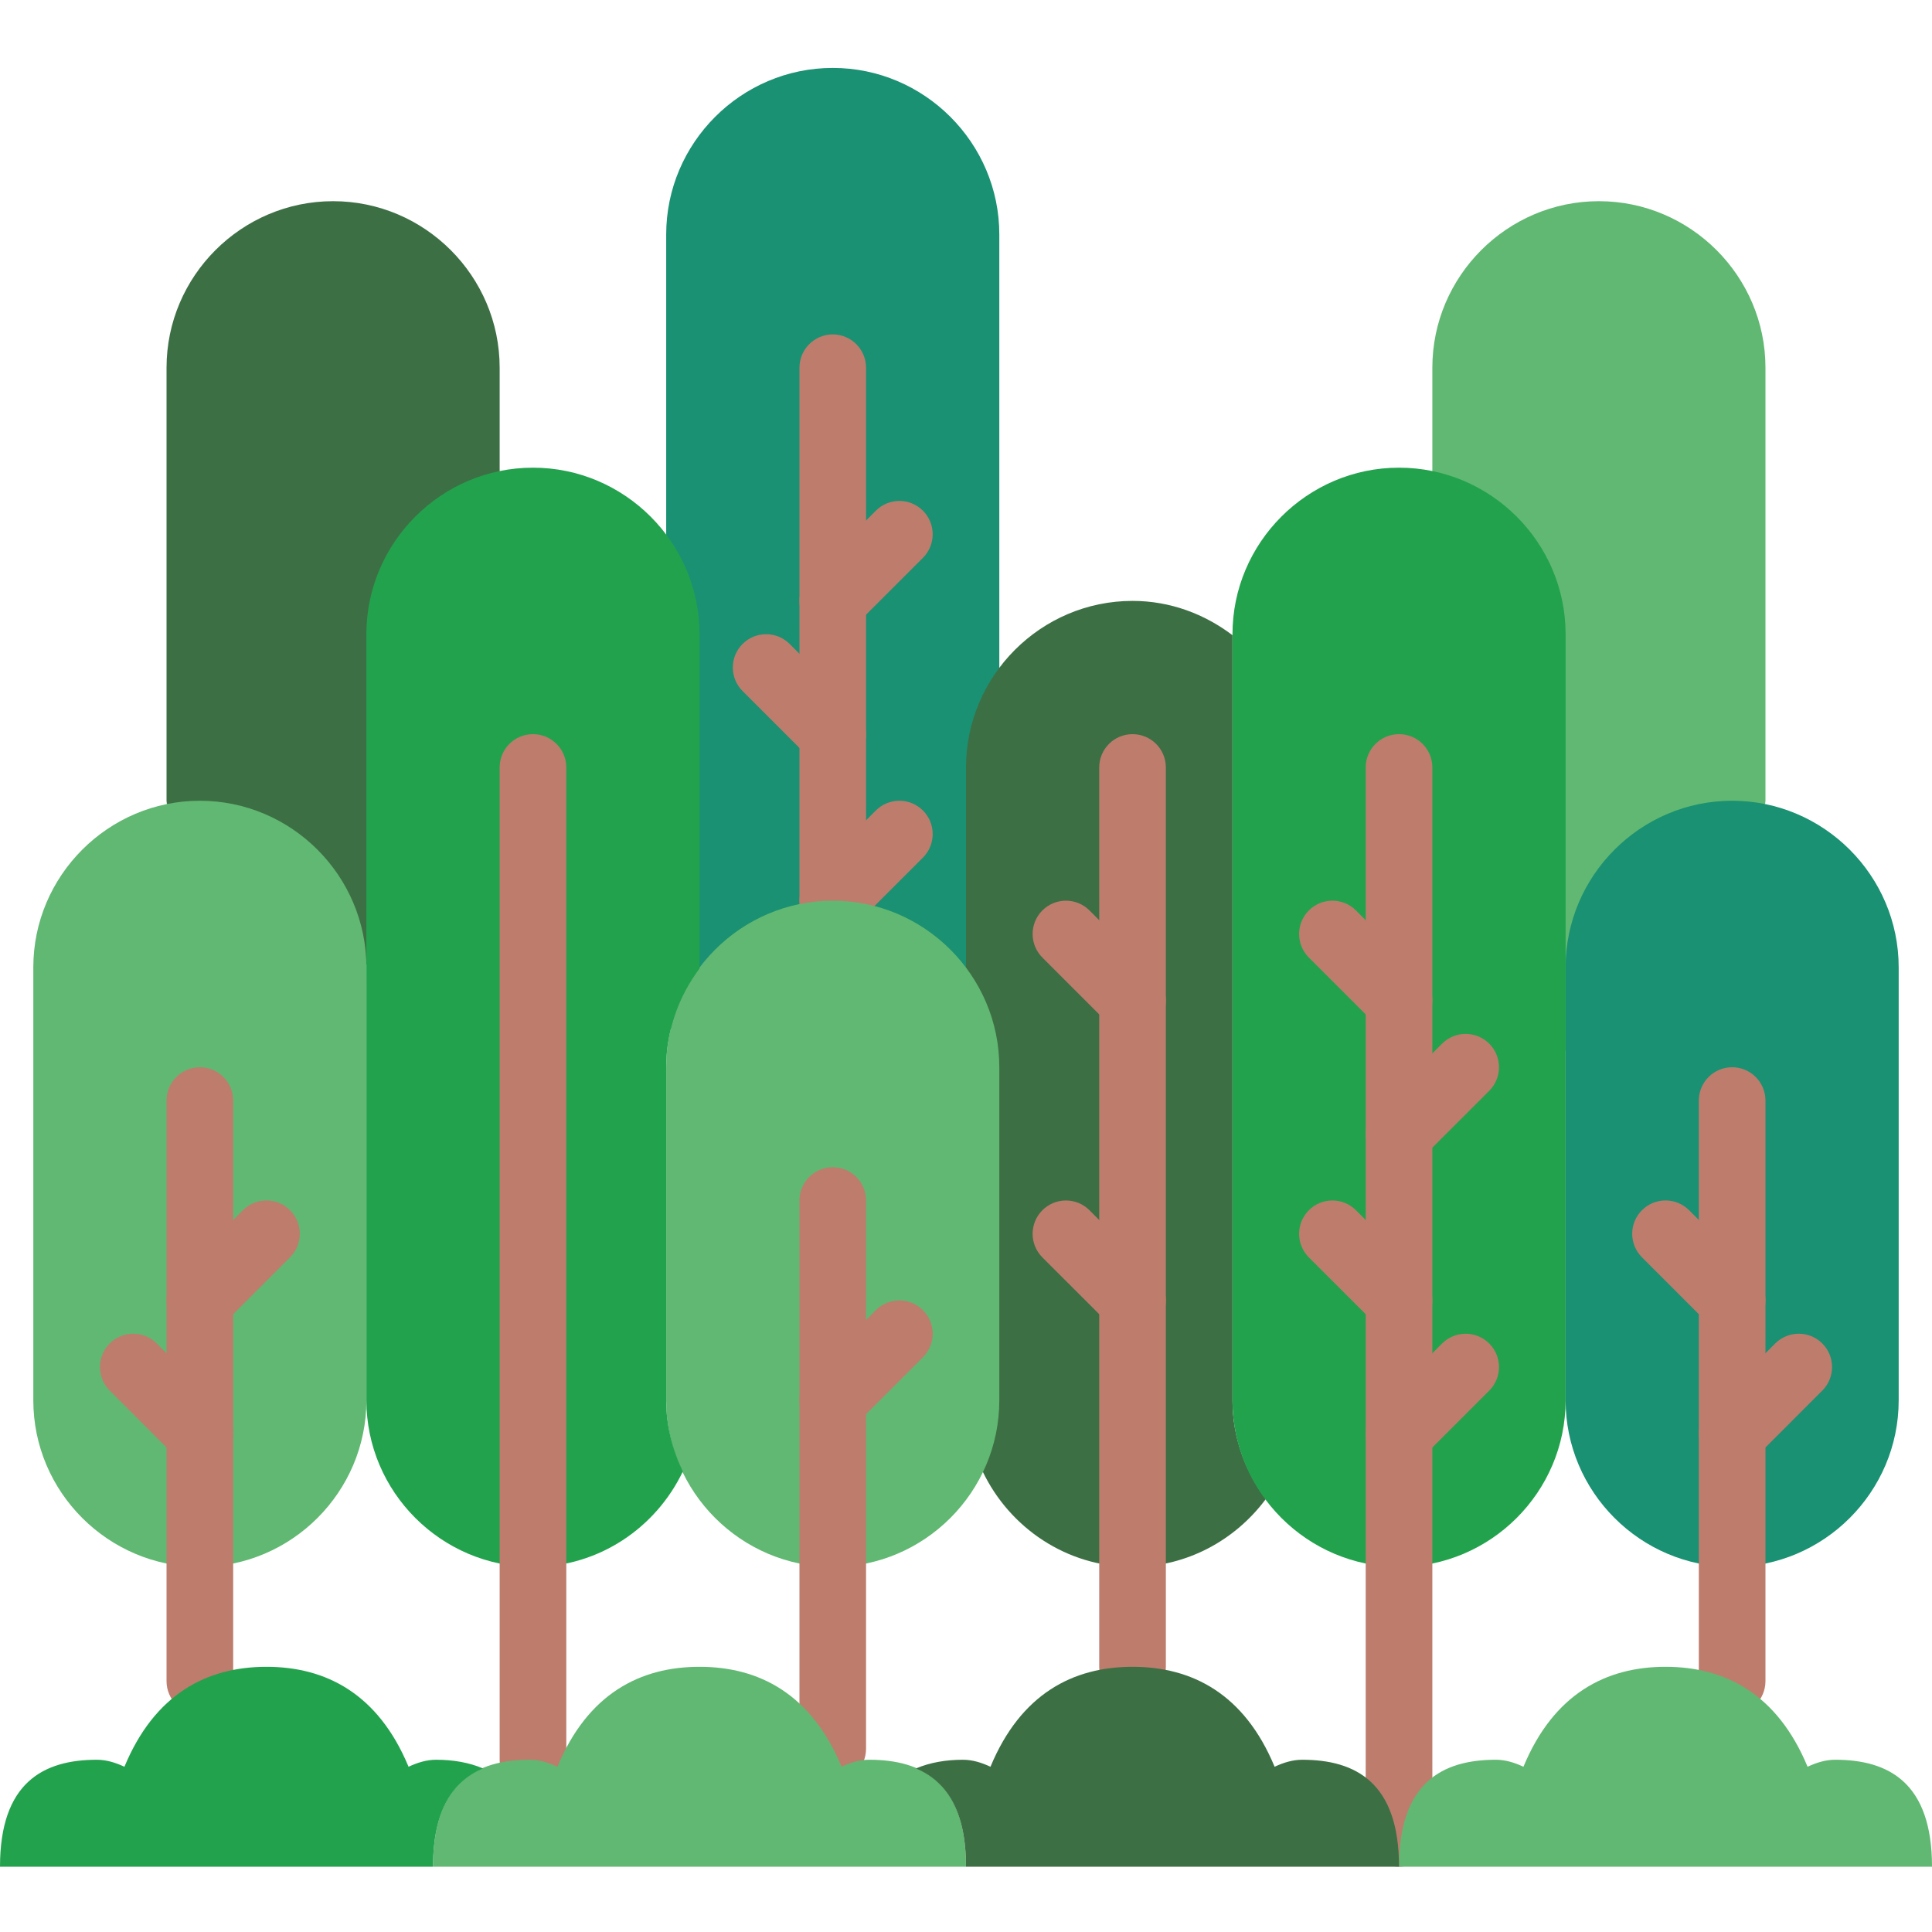 <svg width="45" height="45" viewBox="0 0 45 45" fill="none" xmlns="http://www.w3.org/2000/svg">
<path d="M24.052 18.651C24.052 17.788 22.795 16.222 23.276 15.575V5.461C23.276 3.328 21.53 1.582 19.397 1.582C17.263 1.582 15.517 3.328 15.517 5.461V12.472C15.998 13.118 15.517 15.433 15.517 16.295V24.082C16.226 23.13 18.902 22.5 20.172 22.5C21.444 22.5 22.568 23.129 23.276 24.082L24.052 18.651Z" fill="#1A9172"/>
<path d="M19.397 21.754C18.968 21.754 18.621 21.407 18.621 20.979V8.565C18.621 8.137 18.968 7.789 19.397 7.789C19.825 7.789 20.172 8.137 20.172 8.565V20.979C20.172 21.407 19.825 21.754 19.397 21.754Z" fill="#BE7C6D"/>
<path d="M19.397 21.754C19.198 21.754 19 21.678 18.848 21.527C18.545 21.224 18.545 20.733 18.848 20.43L20.4 18.878C20.703 18.575 21.193 18.575 21.497 18.878C21.8 19.181 21.8 19.672 21.497 19.975L19.945 21.527C19.794 21.678 19.595 21.754 19.397 21.754Z" fill="#BE7C6D"/>
<path d="M19.397 14.772C19.198 14.772 19 14.695 18.848 14.544C18.545 14.241 18.545 13.751 18.848 13.447L20.4 11.895C20.703 11.592 21.193 11.592 21.497 11.895C21.8 12.199 21.8 12.689 21.497 12.993L19.945 14.544C19.794 14.695 19.595 14.772 19.397 14.772Z" fill="#BE7C6D"/>
<path d="M19.397 17.875C19.198 17.875 18.999 17.799 18.848 17.648L17.296 16.096C16.993 15.793 16.993 15.302 17.296 14.999C17.6 14.696 18.09 14.696 18.393 14.999L19.945 16.551C20.248 16.854 20.248 17.344 19.945 17.648C19.794 17.799 19.595 17.875 19.397 17.875Z" fill="#BE7C6D"/>
<path d="M7.759 4.686C5.625 4.686 3.879 6.431 3.879 8.565V18.651C3.879 18.678 3.887 18.702 3.887 18.73C4.136 18.679 4.392 26.41 4.655 26.41C6.762 26.41 8.484 22.761 8.527 24.858C8.529 24.858 8.532 22.452 8.534 22.451L11.638 27.186V8.565C11.638 6.431 9.892 4.686 7.759 4.686Z" fill="#3D6F44"/>
<path d="M37.241 4.686C35.108 4.686 33.362 6.431 33.362 8.565V10.972L34.138 27.961C34.14 27.962 34.144 27.961 34.146 27.962C34.188 25.864 38.238 22.53 40.345 22.53C40.608 22.53 40.864 18.679 41.113 18.73C41.113 18.702 41.121 18.678 41.121 18.651V8.565C41.121 6.431 39.375 4.686 37.241 4.686Z" fill="#61B872"/>
<path d="M28.707 32.617V14.795C28.056 14.301 27.254 13.996 26.379 13.996C24.246 13.996 22.5 15.742 22.5 17.875V22.559C22.981 23.205 21.724 23.995 21.724 24.858V32.617C21.724 33.211 23.129 33.769 22.888 34.273C23.513 35.581 24.84 36.496 26.379 36.496C27.65 36.496 28.775 35.868 29.483 34.916C29.002 34.27 28.707 33.479 28.707 32.617Z" fill="#3D6F44"/>
<path d="M4.655 36.496C2.522 36.496 0.776 34.751 0.776 32.617V22.531C0.776 20.397 2.522 18.651 4.655 18.651C6.789 18.651 8.534 20.397 8.534 22.531V32.617C8.534 34.751 6.789 36.496 4.655 36.496Z" fill="#61B872"/>
<path d="M4.655 31.065C4.457 31.065 4.258 30.988 4.107 30.837C3.803 30.534 3.803 30.044 4.107 29.74L5.658 28.188C5.962 27.885 6.452 27.885 6.756 28.188C7.059 28.492 7.059 28.982 6.756 29.286L5.204 30.837C5.052 30.988 4.854 31.065 4.655 31.065Z" fill="#BE7C6D"/>
<path d="M4.655 34.168C4.457 34.168 4.258 34.092 4.106 33.941L2.555 32.389C2.252 32.086 2.252 31.596 2.555 31.292C2.858 30.989 3.349 30.989 3.652 31.292L5.204 32.844C5.507 33.147 5.507 33.637 5.204 33.941C5.052 34.092 4.854 34.168 4.655 34.168Z" fill="#BE7C6D"/>
<path d="M12.414 31.065C12.215 31.065 12.017 30.988 11.865 30.837C11.562 30.534 11.562 30.044 11.865 29.74L13.417 28.188C13.72 27.885 14.211 27.885 14.514 28.188C14.817 28.492 14.817 28.982 14.514 29.286L12.963 30.837C12.811 30.988 12.612 31.065 12.414 31.065Z" fill="#BE7C6D"/>
<path d="M12.414 34.168C12.215 34.168 12.017 34.092 11.865 33.941L10.313 32.389C10.01 32.086 10.01 31.596 10.313 31.292C10.617 30.989 11.107 30.989 11.411 31.292L12.963 32.844C13.266 33.147 13.266 33.637 12.963 33.941C12.811 34.092 12.612 34.168 12.414 34.168Z" fill="#BE7C6D"/>
<path d="M12.414 24.082C12.215 24.082 12.017 24.006 11.865 23.855C11.562 23.551 11.562 23.061 11.865 22.758L13.417 21.206C13.72 20.903 14.211 20.903 14.514 21.206C14.817 21.509 14.817 22 14.514 22.303L12.963 23.855C12.811 24.006 12.612 24.082 12.414 24.082Z" fill="#BE7C6D"/>
<path d="M12.414 27.185C12.215 27.185 12.017 27.11 11.865 26.958L10.313 25.407C10.01 25.103 10.01 24.613 10.313 24.309C10.617 24.006 11.107 24.006 11.411 24.309L12.963 25.861C13.266 26.164 13.266 26.655 12.963 26.958C12.811 27.11 12.612 27.185 12.414 27.185Z" fill="#BE7C6D"/>
<path d="M19.397 36.496C17.263 36.496 15.517 34.75 15.517 32.616V24.858C15.517 22.724 17.263 20.979 19.397 20.979C21.53 20.979 23.276 22.724 23.276 24.858V32.616C23.276 34.75 21.53 36.496 19.397 36.496Z" fill="#61B872"/>
<path d="M19.397 33.393C19.198 33.393 19 33.317 18.848 33.165C18.545 32.862 18.545 32.372 18.848 32.069L20.4 30.517C20.703 30.213 21.193 30.213 21.497 30.517C21.8 30.82 21.8 31.31 21.497 31.614L19.945 33.165C19.794 33.317 19.595 33.393 19.397 33.393Z" fill="#BE7C6D"/>
<path d="M4.655 39.933C4.227 39.933 3.879 39.585 3.879 39.157V25.634C3.879 25.206 4.227 24.858 4.655 24.858C5.084 24.858 5.431 25.206 5.431 25.634V39.157C5.431 39.585 5.084 39.933 4.655 39.933Z" fill="#BE7C6D"/>
<path d="M40.345 36.496C42.478 36.496 44.224 34.751 44.224 32.617V22.531C44.224 20.397 42.478 18.651 40.345 18.651C38.211 18.651 36.466 20.397 36.466 22.531V32.617C36.466 34.751 38.211 36.496 40.345 36.496Z" fill="#1A9172"/>
<path d="M40.345 31.065C40.146 31.065 39.948 30.988 39.796 30.837L38.245 29.286C37.941 28.982 37.941 28.492 38.245 28.188C38.548 27.885 39.038 27.885 39.342 28.188L40.894 29.74C41.197 30.044 41.197 30.534 40.894 30.837C40.742 30.988 40.543 31.065 40.345 31.065Z" fill="#BE7C6D"/>
<path d="M40.345 34.168C40.146 34.168 39.948 34.092 39.796 33.941C39.493 33.637 39.493 33.147 39.796 32.844L41.348 31.292C41.651 30.989 42.142 30.989 42.445 31.292C42.748 31.596 42.748 32.086 42.445 32.389L40.894 33.941C40.742 34.092 40.543 34.168 40.345 34.168Z" fill="#BE7C6D"/>
<path d="M32.586 36.496C34.72 36.496 36.466 34.75 36.466 32.617V14.772C36.466 12.638 34.72 10.893 32.586 10.893C30.453 10.893 28.707 12.638 28.707 14.772V32.617C28.707 34.75 30.453 36.496 32.586 36.496Z" fill="#23A24D"/>
<path d="M32.586 43.479C32.158 43.479 31.81 43.131 31.81 42.703V17.875C31.81 17.447 32.158 17.1 32.586 17.1C33.015 17.1 33.362 17.447 33.362 17.875V42.703C33.362 43.131 33.015 43.479 32.586 43.479Z" fill="#BE7C6D"/>
<path d="M32.586 31.066C32.388 31.066 32.189 30.989 32.038 30.838L30.486 29.287C30.183 28.983 30.183 28.493 30.486 28.189C30.789 27.886 31.28 27.886 31.583 28.189L33.135 29.741C33.438 30.045 33.438 30.535 33.135 30.838C32.983 30.989 32.785 31.066 32.586 31.066Z" fill="#BE7C6D"/>
<path d="M32.586 34.169C32.388 34.169 32.189 34.093 32.038 33.942C31.734 33.638 31.734 33.148 32.038 32.845L33.589 31.293C33.893 30.99 34.383 30.99 34.687 31.293C34.99 31.596 34.99 32.087 34.687 32.39L33.135 33.942C32.983 34.093 32.785 34.169 32.586 34.169Z" fill="#BE7C6D"/>
<path d="M32.586 24.082C32.388 24.082 32.189 24.006 32.038 23.855L30.486 22.303C30.183 22 30.183 21.509 30.486 21.206C30.789 20.903 31.28 20.903 31.583 21.206L33.135 22.758C33.438 23.061 33.438 23.551 33.135 23.855C32.983 24.006 32.785 24.082 32.586 24.082Z" fill="#BE7C6D"/>
<path d="M32.586 27.185C32.388 27.185 32.189 27.11 32.038 26.958C31.734 26.655 31.734 26.164 32.038 25.861L33.589 24.309C33.893 24.006 34.383 24.006 34.687 24.309C34.99 24.613 34.99 25.103 34.687 25.407L33.135 26.958C32.983 27.11 32.785 27.185 32.586 27.185Z" fill="#BE7C6D"/>
<path d="M26.379 39.6C25.951 39.6 25.603 39.252 25.603 38.824V17.875C25.603 17.447 25.951 17.1 26.379 17.1C26.808 17.1 27.155 17.447 27.155 17.875V38.824C27.155 39.252 26.808 39.6 26.379 39.6Z" fill="#BE7C6D"/>
<path d="M26.379 31.066C26.181 31.066 25.982 30.989 25.831 30.838L24.279 29.287C23.976 28.983 23.976 28.493 24.279 28.189C24.582 27.886 25.073 27.886 25.376 28.189L26.928 29.741C27.231 30.045 27.231 30.535 26.928 30.838C26.776 30.989 26.578 31.066 26.379 31.066Z" fill="#BE7C6D"/>
<path d="M26.379 24.082C26.181 24.082 25.982 24.006 25.831 23.855L24.279 22.303C23.976 22 23.976 21.509 24.279 21.206C24.582 20.903 25.073 20.903 25.376 21.206L26.928 22.758C27.231 23.061 27.231 23.551 26.928 23.855C26.776 24.006 26.578 24.082 26.379 24.082Z" fill="#BE7C6D"/>
<path d="M40.345 39.933C39.916 39.933 39.569 39.585 39.569 39.157V25.634C39.569 25.206 39.916 24.858 40.345 24.858C40.773 24.858 41.121 25.206 41.121 25.634V39.157C41.121 39.585 40.773 39.933 40.345 39.933Z" fill="#BE7C6D"/>
<path d="M15.517 32.617V24.858C15.517 23.995 15.812 23.205 16.293 22.559V14.772C16.293 12.638 14.547 10.893 12.414 10.893C10.28 10.893 8.534 12.638 8.534 14.772V32.617C8.534 34.75 10.28 36.496 12.414 36.496C13.953 36.496 15.28 35.581 15.905 34.273C15.664 33.769 15.517 33.211 15.517 32.617Z" fill="#23A24D"/>
<path d="M12.414 41.775C11.985 41.775 11.638 41.427 11.638 40.999V17.875C11.638 17.447 11.985 17.1 12.414 17.1C12.842 17.1 13.19 17.447 13.19 17.875V40.999C13.19 41.427 12.842 41.775 12.414 41.775Z" fill="#BE7C6D"/>
<path d="M19.397 41.507C18.968 41.507 18.621 41.16 18.621 40.731V27.962C18.621 27.533 18.968 27.186 19.397 27.186C19.825 27.186 20.172 27.533 20.172 27.962V40.731C20.172 41.16 19.825 41.507 19.397 41.507Z" fill="#BE7C6D"/>
<path d="M34.843 40.988C35.067 40.988 35.28 41.056 35.484 41.151C36.188 39.453 37.407 38.823 38.793 38.823C40.179 38.823 41.397 39.453 42.102 41.151C42.306 41.056 42.519 40.988 42.743 40.988C43.989 40.988 45 41.519 45 43.479H32.586C32.586 41.519 33.596 40.988 34.843 40.988Z" fill="#61B872"/>
<path d="M12.343 40.988C12.567 40.988 12.78 41.056 12.984 41.151C13.688 39.453 14.907 38.823 16.293 38.823C17.679 38.823 18.897 39.453 19.602 41.151C19.806 41.056 20.019 40.988 20.243 40.988C21.489 40.988 22.5 41.519 22.5 43.479H10.086C10.086 41.519 11.097 40.988 12.343 40.988Z" fill="#61B872"/>
<path d="M11.25 41.19C10.925 41.052 10.556 40.988 10.157 40.988C9.933 40.988 9.72 41.056 9.516 41.151C8.811 39.453 7.593 38.823 6.207 38.823C4.821 38.823 3.603 39.453 2.898 41.151C2.694 41.056 2.481 40.988 2.257 40.988C1.01 40.988 0 41.519 0 43.479H10.086C10.086 42.146 10.559 41.484 11.25 41.19Z" fill="#23A24D"/>
<path d="M30.329 40.988C30.105 40.988 29.892 41.056 29.688 41.151C28.984 39.453 27.766 38.823 26.379 38.823C24.993 38.823 23.775 39.453 23.07 41.151C22.866 41.056 22.653 40.988 22.429 40.988C22.031 40.988 21.661 41.052 21.336 41.19C22.027 41.484 22.5 42.146 22.5 43.479H32.586C32.586 41.519 31.576 40.988 30.329 40.988Z" fill="#3D6F44"/>
</svg>

